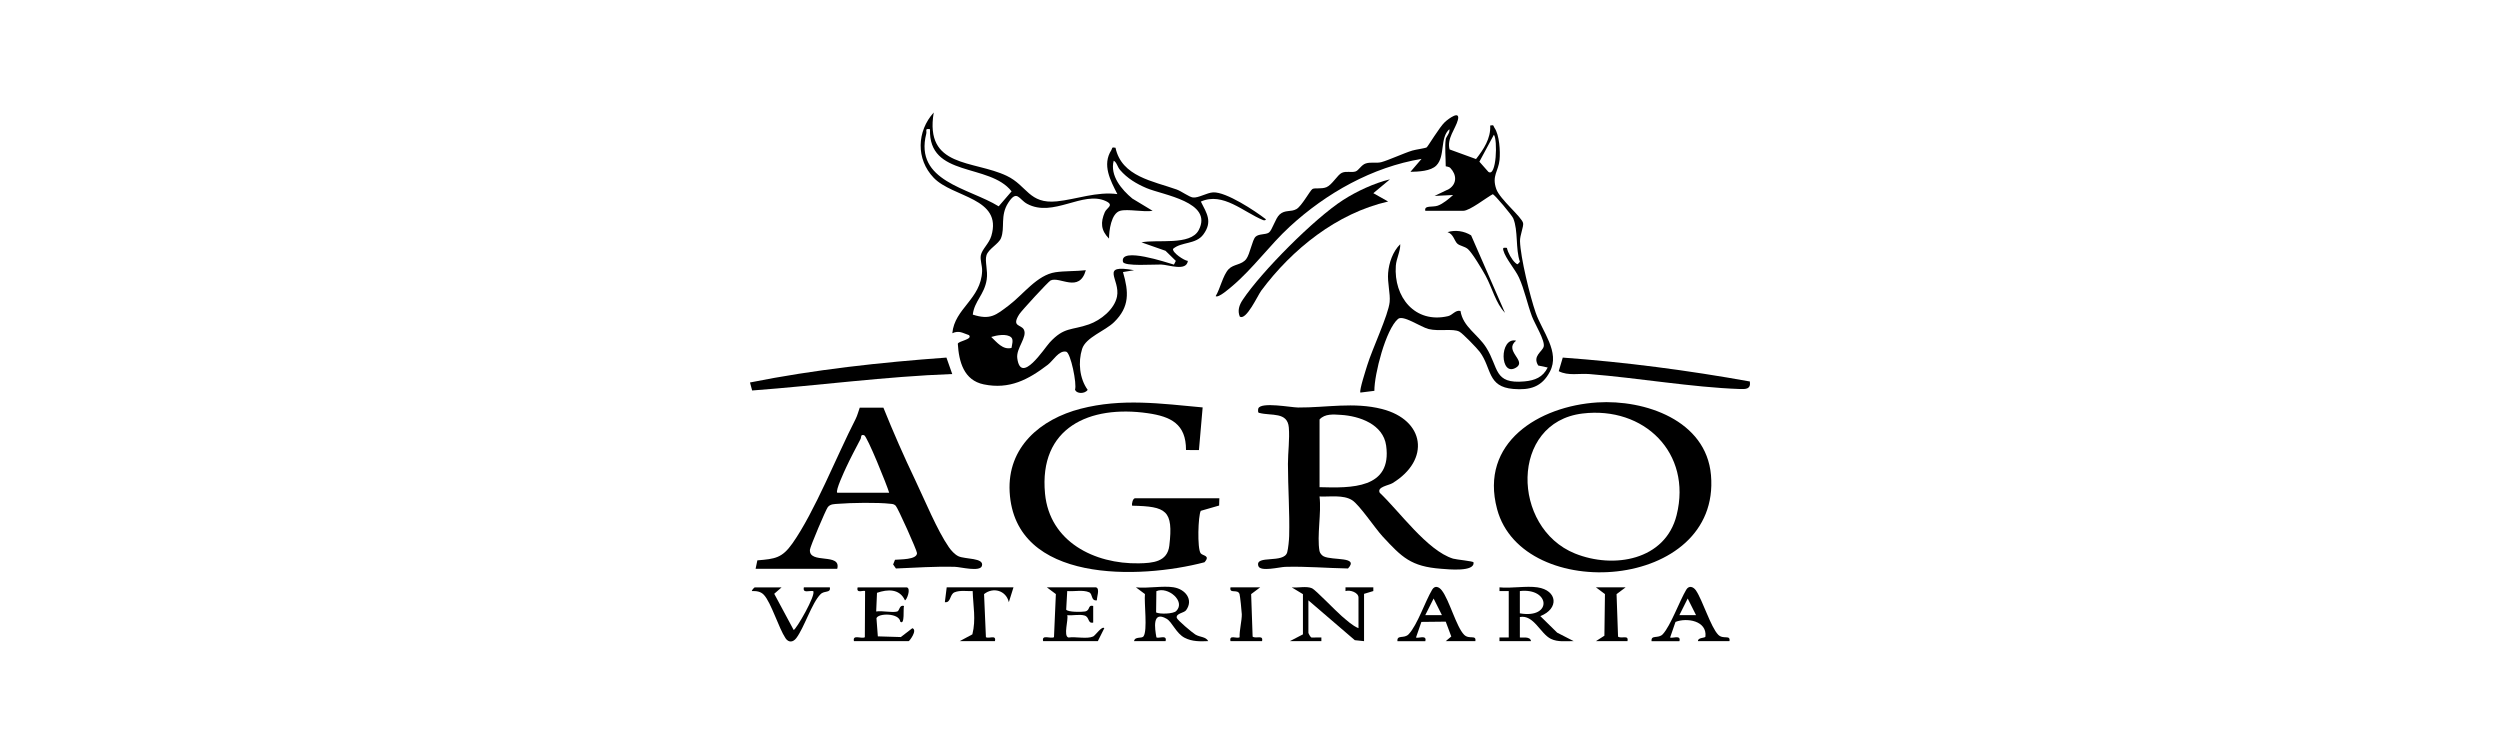 <svg xmlns="http://www.w3.org/2000/svg" width="200" height="60" viewBox="0 0 200 60" fill="none"><path d="M89.611 16.865C88.886 17.07 88.722 18.476 88.722 19.089C88.062 18.426 88.034 17.789 88.385 16.972C88.54 16.613 89.169 16.414 88.463 16.086C86.627 15.237 84.244 17.438 82.162 16.302C81.512 15.948 81.364 15.136 80.66 16.222C79.992 17.254 80.418 18.212 80.079 19.054C79.89 19.521 79.078 19.91 78.918 20.422C78.767 20.904 79.049 21.64 78.936 22.366C78.749 23.582 77.946 24.087 77.823 25.17C79.228 25.621 79.676 25.209 80.706 24.431C81.876 23.547 82.96 22.001 84.435 21.779C85.167 21.67 86.108 21.707 86.867 21.616C86.341 23.467 84.788 22.091 84.052 22.433C83.874 22.516 81.73 24.851 81.551 25.127C80.889 26.153 81.677 25.943 81.904 26.36C82.221 26.945 81.279 27.856 81.381 28.65C81.659 30.828 83.539 27.872 83.974 27.401C85.139 26.133 85.712 26.445 87.121 25.948C88.062 25.616 89.151 24.747 89.359 23.732C89.647 22.333 87.905 21.113 90.727 21.616L89.838 21.765C90.306 23.358 90.377 24.552 89.127 25.771C88.4 26.482 86.862 26.984 86.568 27.916C86.237 28.963 86.356 30.279 87.014 31.188C86.798 31.515 86.121 31.529 86.001 31.165C86.167 30.745 85.655 28.212 85.294 28.134C84.71 28.008 84.248 28.858 83.825 29.18C82.26 30.373 80.76 31.173 78.7 30.75C77.099 30.42 76.713 28.931 76.625 27.502C76.682 27.273 77.839 27.157 77.52 26.81C77.011 26.648 76.735 26.406 76.186 26.659C76.363 24.669 78.485 23.931 78.569 21.689C78.586 21.242 78.393 20.806 78.467 20.422C78.56 19.942 79.129 19.481 79.307 18.875C80.216 15.807 76.231 15.823 74.699 14.226C73.264 12.729 73.343 10.5 74.699 9C73.951 13.447 77.875 12.796 80.54 14.068C82.18 14.85 82.312 16.337 84.552 16.108C86.1 15.949 87.753 15.304 89.39 15.529C88.831 14.434 88.154 13.188 88.908 12.009C89.003 11.861 88.897 11.748 89.24 11.819C89.73 14.134 92.263 14.489 94.136 15.161C94.514 15.296 95.127 15.758 95.434 15.799C95.857 15.856 96.562 15.412 97.053 15.39C98.093 15.341 100.41 16.872 101.262 17.534C101.285 17.645 101.11 17.634 101.042 17.605C99.484 16.969 97.831 15.335 96.068 16.126C96.55 17.076 97.019 17.739 96.268 18.757C95.669 19.572 94.516 19.325 93.842 19.911C93.775 20.204 94.72 20.843 95.029 20.874C94.916 21.735 93.502 21.181 92.885 21.162C92.358 21.146 89.921 21.328 89.837 20.944C89.567 19.714 93.41 21.027 93.915 21.168L94.066 20.871L93.241 20.063L91.319 19.389C92.561 19.126 95.237 19.677 95.9 18.404C97.071 16.152 93.038 15.604 91.726 15.049C90.926 14.71 90.183 14.269 89.61 13.603C89.381 13.338 89.346 12.983 89.096 12.858C88.783 14.056 89.728 15.173 90.591 15.887L92.21 16.865C91.515 16.989 90.214 16.696 89.613 16.865H89.611ZM74.4 10.337C73.951 10.264 74.162 10.448 74.1 10.698C73.137 14.525 77.485 15.02 79.894 16.506L80.927 15.308C79.144 13.03 74.267 14.225 74.4 10.338V10.337ZM80.898 26.991C80.549 26.665 79.718 26.822 79.298 26.957C79.754 27.386 80.224 28.009 80.92 27.835C80.953 27.593 81.098 27.178 80.899 26.991H80.898Z" fill="black"></path><path d="M105.564 44.094C105.59 44.245 105.745 44.437 105.899 44.511C106.619 44.857 108.753 44.501 107.84 45.478C106.162 45.45 104.497 45.299 102.811 45.348C102.375 45.361 100.821 45.766 100.668 45.28C100.38 44.363 102.726 45.111 102.977 44.181C103.057 43.885 103.126 43.202 103.133 42.88C103.182 40.991 103.037 39.017 103.035 37.112C103.035 36.188 103.183 35.142 103.106 34.202C103.001 32.925 101.702 33.285 100.762 33.036C100.604 33.064 100.64 32.732 100.668 32.669C100.898 32.135 103.278 32.597 103.85 32.601C106.098 32.616 108.312 32.147 110.557 32.72C113.989 33.595 114.455 36.79 111.398 38.652C111.1 38.835 110.13 38.949 110.38 39.424C111.95 40.899 114.176 44.048 116.245 44.691C116.5 44.769 117.865 44.892 117.88 44.986C118.005 45.768 115.862 45.547 115.285 45.502C112.872 45.32 112.155 44.585 110.605 42.911C110.018 42.278 108.75 40.378 108.163 40.01C107.457 39.565 106.361 39.759 105.562 39.718C105.727 41.024 105.34 42.862 105.562 44.096L105.564 44.094ZM105.564 38.974C108.082 39.047 111.373 39.118 110.892 35.649C110.656 33.943 108.761 33.279 107.269 33.19C106.684 33.154 105.992 33.082 105.564 33.558V38.974Z" fill="black"></path><path d="M127.791 32.194C131.584 31.953 136.497 33.617 136.878 38.005C137.685 47.291 121.797 48.352 119.766 40.723C118.348 35.4 123.118 32.49 127.791 32.194ZM126.601 33.081C120.784 33.784 120.892 42.22 126.001 44.282C129.088 45.526 133.231 44.829 134.131 41.205C135.371 36.227 131.52 32.486 126.601 33.081Z" fill="black"></path><path d="M115.653 11.152C115.683 10.932 116.024 10.635 115.948 10.336C115.172 11.037 115.638 12.48 114.914 13.232C114.464 13.7 113.469 13.732 112.835 13.747L113.724 12.711C109.792 13.364 106.1 15.445 103.187 18.125C101.574 19.607 100.265 21.458 98.591 22.878C98.386 23.051 97.474 23.862 97.254 23.691C97.612 23.109 97.833 22.02 98.288 21.536C98.683 21.118 99.334 21.205 99.699 20.722C100.001 20.322 100.177 19.199 100.443 18.942C100.708 18.686 101.252 18.791 101.514 18.604C101.777 18.417 102.028 17.469 102.369 17.16C102.81 16.761 103.264 16.982 103.716 16.727C104.141 16.488 104.809 15.225 104.999 15.118C105.188 15.011 105.712 15.143 106.119 14.974C106.566 14.789 107.008 13.977 107.346 13.827C107.707 13.667 108.084 13.82 108.428 13.722C108.696 13.646 108.9 13.188 109.265 13.075C109.685 12.944 110.102 13.076 110.499 12.974C111.04 12.835 112.311 12.251 112.984 12.045C113.254 11.962 114.037 11.86 114.137 11.788C114.236 11.717 115.168 10.15 115.595 9.76C115.895 9.487 116.839 8.788 116.628 9.603C116.453 10.282 115.724 11.103 115.968 11.955L118.081 12.725C118.686 11.952 119.272 11.076 119.216 10.042C119.548 9.968 119.456 10.083 119.557 10.226C119.955 10.787 120.032 12.11 119.964 12.794C119.873 13.707 119.332 14.057 119.701 15.12C119.989 15.949 121.753 17.363 121.848 17.849C121.903 18.126 121.587 18.833 121.601 19.291C121.636 20.597 122.406 23.728 122.856 25.02C123.381 26.53 124.818 28.152 123.993 29.73C123.35 30.962 122.399 31.228 121.063 31.116C118.97 30.943 119.348 29.453 118.386 28.156C118.167 27.861 117.018 26.672 116.748 26.53C116.233 26.26 115.123 26.53 114.285 26.322C113.656 26.165 112.247 25.167 111.841 25.515C110.861 26.352 109.941 29.944 109.95 31.266L108.83 31.406C108.732 31.217 109.275 29.566 109.382 29.214C109.766 27.954 111.072 25.19 111.172 24.164C111.237 23.483 110.985 22.627 111.05 21.829C111.115 21.03 111.422 20.122 112.02 19.535C112.04 20.095 111.707 20.684 111.666 21.26C111.486 23.744 113.184 25.911 115.847 25.291C116.207 25.207 116.428 24.78 116.84 24.877C117.038 26.15 118.22 26.737 118.892 27.797C119.918 29.416 119.471 30.744 121.961 30.512C122.794 30.435 123.436 30.177 123.816 29.401L123.059 29.241C122.579 28.485 123.374 28.144 123.494 27.736C123.631 27.278 122.776 25.896 122.559 25.317C122.188 24.325 121.952 23.155 121.518 22.204C121.216 21.545 120.448 20.688 120.27 20.038C120.192 19.76 120.341 19.818 120.552 19.831C120.632 20.213 120.94 20.768 121.219 21.02C121.445 21.225 121.402 21.134 121.592 20.941C121.231 19.91 121.466 18.445 121.06 17.469C120.96 17.224 119.575 15.565 119.419 15.538C118.913 15.805 117.579 16.863 117.066 16.863H114.024C113.915 16.399 114.604 16.602 115.024 16.452C115.444 16.302 115.923 15.896 116.25 15.601L114.767 15.673L115.919 15.12C116.569 14.695 116.54 13.977 116.03 13.441C115.913 13.318 115.658 13.321 115.658 13.3C115.658 12.651 115.574 11.754 115.658 11.149L115.653 11.152ZM119.069 13.747C119.722 14.218 119.818 11.146 119.51 10.782L118.351 12.935L119.071 13.749L119.069 13.747Z" fill="black"></path><path d="M97.548 39.866L97.53 40.443L96.062 40.866C95.849 41.255 95.769 43.872 96.052 44.26C96.211 44.478 96.859 44.421 96.358 44.982C91.2 46.341 81.177 46.697 80.772 39.354C80.575 35.774 83.231 33.532 86.45 32.7C89.748 31.846 92.882 32.289 96.212 32.593L95.915 36.007L94.881 36.001C94.887 33.924 93.678 33.323 91.817 33.056C87.177 32.39 83.097 34.188 83.602 39.49C83.968 43.342 87.554 45.128 91.099 45.067C92.228 45.047 93.391 44.954 93.546 43.651C93.88 40.817 93.305 40.513 90.575 40.456C90.514 40.29 90.639 39.863 90.797 39.863H97.549L97.548 39.866Z" fill="black"></path><path d="M70.671 32.611C71.459 34.571 72.32 36.528 73.231 38.434C73.974 39.99 74.973 42.424 75.906 43.771C76.092 44.04 76.371 44.352 76.666 44.496C77.2 44.755 78.763 44.604 78.551 45.279C78.398 45.766 76.843 45.361 76.408 45.347C74.825 45.301 73.251 45.416 71.674 45.479L71.45 45.157L71.601 44.782C71.987 44.739 73.358 44.792 73.361 44.249C73.361 44.041 71.817 40.602 71.655 40.456C71.493 40.311 71.412 40.324 71.216 40.302C70.251 40.186 68.046 40.22 67.046 40.305C66.756 40.329 66.436 40.309 66.228 40.565C66.069 40.761 64.817 43.721 64.795 43.973C64.689 45.166 67.328 44.188 66.978 45.505H60.448L60.588 44.828C62.015 44.712 62.564 44.644 63.391 43.476C65.177 40.95 66.945 36.451 68.441 33.538C68.592 33.243 68.666 32.922 68.779 32.615L70.671 32.612V32.611ZM66.979 39.419H71.134C70.968 38.84 69.371 34.883 69.129 34.817C68.822 34.734 68.923 34.969 68.844 35.119C68.475 35.827 68.022 36.677 67.694 37.388C67.555 37.692 66.817 39.254 66.979 39.418V39.419Z" fill="black"></path><path d="M75.715 28.607L76.179 29.922C70.824 30.119 65.498 30.842 60.171 31.239L60 30.598C65.168 29.564 70.462 28.987 75.713 28.607H75.715Z" fill="black"></path><path d="M139.988 30.518C140.077 31.142 139.672 31.137 139.17 31.121C135.368 30.987 131.034 30.233 127.15 29.925C126.337 29.859 125.457 30.085 124.7 29.695L125.021 28.607C130.027 28.969 135.043 29.628 139.988 30.518Z" fill="black"></path><path d="M111.199 14.343L109.867 15.455L111.05 16.121C106.948 17.06 103.369 19.932 100.897 23.256C100.622 23.624 99.692 25.682 99.181 25.323C98.99 24.852 99.134 24.409 99.41 23.995C100.907 21.739 105.163 17.467 107.444 16.004C108.543 15.297 109.935 14.653 111.198 14.345L111.199 14.343Z" fill="black"></path><path d="M108.679 50.254V47.805C108.679 47.398 108.005 47.169 107.64 47.286V46.989H109.866V47.284L109.124 47.508V51.292L108.385 51.215L104.672 48.028V50.625C104.672 50.666 104.824 50.97 104.922 51.002L105.71 50.997V51.292H103.188L104.235 50.749V47.532L103.338 46.989C103.828 47.047 104.521 46.863 104.968 47.065C105.244 47.189 106.895 48.914 107.342 49.291C107.725 49.613 108.222 50.08 108.679 50.254Z" fill="black"></path><path d="M122.999 46.988C124.602 47.226 124.744 48.701 123.225 49.288L124.571 50.61L125.893 51.29C125.287 51.278 124.639 51.385 124.072 51.109C123.226 50.698 122.704 49.155 121.589 49.361V50.993C121.655 51.054 122.417 50.852 122.48 51.29H119.957V50.995H120.699V47.285H119.959V46.988C120.904 47.086 122.089 46.853 123.001 46.988H122.999ZM121.588 49.067C124.211 49.521 124.014 47.005 121.588 47.285V49.067Z" fill="black"></path><path d="M93.913 46.989C94.81 47.137 95.506 47.965 94.888 48.817C94.724 49.042 94.061 49.065 94.141 49.427C94.181 49.603 95.386 50.615 95.628 50.762C95.999 50.988 96.459 50.921 96.658 51.289C95.998 51.316 95.376 51.333 94.773 51.023C94.086 50.669 93.779 49.764 93.328 49.502C92.156 48.824 92.386 50.278 92.512 50.985C92.65 51.121 93.398 50.734 93.246 51.29H90.724C90.796 50.891 91.335 51.109 91.482 50.905C91.816 50.442 91.522 48.216 91.595 47.526L90.872 46.986C91.802 47.092 93.027 46.839 93.914 46.986L93.913 46.989ZM94.098 48.882C94.88 48.103 93.424 46.889 92.51 47.294L92.488 48.995C92.78 49.148 93.865 49.115 94.098 48.882Z" fill="black"></path><path d="M72.543 46.988C72.907 47.077 72.531 48.029 72.395 48.024C71.966 47.086 71.018 47.128 70.16 47.425L70.095 48.919C70.576 48.837 71.35 49.032 71.772 48.922C71.979 48.867 71.93 48.367 72.321 48.474C72.239 48.668 72.405 50.044 72.024 49.736C71.942 49.027 70.255 49.039 70.117 49.458L70.227 50.909L72.067 50.964L72.987 50.256C73.431 50.406 72.75 51.293 72.693 51.293H68.316C68.182 50.72 68.93 51.137 69.187 50.978L69.207 47.285C69.111 47.19 68.47 47.518 68.612 46.99H72.545L72.543 46.988Z" fill="black"></path><path d="M87.68 46.989C88.018 47.073 87.727 47.797 87.753 48.026C87.258 48.097 87.439 47.52 87.129 47.382C86.643 47.167 85.907 47.335 85.378 47.284L85.295 48.773C85.442 48.977 86.515 48.968 86.793 48.919C87.254 48.839 86.99 48.372 87.456 48.473V49.807C86.991 49.902 87.184 49.367 86.761 49.241C86.365 49.123 85.804 49.262 85.378 49.213C85.497 49.537 85.043 50.895 85.478 51.001C86.049 50.915 86.956 51.142 87.453 50.918C87.625 50.841 88.155 50.052 88.345 50.253L87.827 51.291H83.449C83.317 50.718 84.056 51.136 84.319 50.973L84.469 47.526L83.746 46.986H87.678L87.68 46.989Z" fill="black"></path><path d="M132.124 51.291C132.072 50.756 132.661 51.122 133.022 50.738C133.644 50.075 134.375 48.053 134.902 47.173C135.111 46.825 135.454 46.924 135.671 47.227C136.214 48.024 136.861 50.178 137.459 50.781C137.866 51.189 138.444 50.744 138.358 51.293H135.836C135.828 50.972 136.419 51.069 136.435 50.919C136.57 49.656 134.933 49.395 134.04 49.753L133.611 50.996C133.73 51.109 134.51 50.742 134.353 51.294H132.127L132.124 51.291ZM135.684 49.212L135.016 47.881L134.349 49.212H135.683H135.684Z" fill="black"></path><path d="M111.795 51.291C111.743 50.756 112.332 51.122 112.693 50.738C113.404 49.978 114.005 48.122 114.573 47.174C114.785 46.819 115.109 46.929 115.342 47.227C115.949 48.005 116.504 50.15 117.13 50.781C117.537 51.189 118.115 50.744 118.029 51.293H115.655L116.103 50.92L115.658 49.732L113.711 49.753L113.282 50.996C113.401 51.109 114.181 50.742 114.024 51.294H111.798L111.795 51.291ZM115.355 49.212L114.689 47.881L114.021 49.212H115.355Z" fill="black"></path><path d="M62.529 46.988L61.938 47.503L63.493 50.398C63.67 50.4 65.322 47.558 65.052 47.285C64.746 47.23 64.197 47.494 64.309 46.988H66.387C66.475 47.471 65.964 47.211 65.638 47.542C64.946 48.241 64.332 50.226 63.7 51.053C63.444 51.387 63.088 51.427 62.84 51.056C62.3 50.247 61.693 48.214 61.113 47.591C60.855 47.313 60.52 47.275 60.156 47.285C60.107 47.248 60.344 46.99 60.379 46.99H62.53L62.529 46.988Z" fill="black"></path><path d="M81.078 46.988L80.707 48.175C80.485 47.227 79.445 46.948 78.725 47.528L78.873 50.974C79.118 51.126 79.722 50.743 79.594 51.292H76.775L77.79 50.748C78.09 49.55 77.849 48.481 77.814 47.284C77.351 47.307 76.803 47.202 76.364 47.383C75.963 47.548 76.085 48.244 75.588 48.174L75.736 46.988H81.078Z" fill="black"></path><path d="M130.048 46.988L129.325 47.528L129.444 50.931C129.731 51.126 130.318 50.757 130.196 51.292H127.674L128.352 50.857L128.396 47.528L127.674 46.988H130.048Z" fill="black"></path><path d="M100.814 46.988L100.092 47.528L100.21 50.931C100.497 51.126 101.084 50.757 100.963 51.292H98.44C98.312 50.743 98.925 51.12 99.169 50.981C99.145 50.421 99.356 49.628 99.344 49.14C99.338 48.911 99.206 47.659 99.163 47.527C99.019 47.082 98.324 47.545 98.44 46.988H100.814Z" fill="black"></path><path d="M117.691 18.831L120.399 25.027C119.656 24.258 119.379 23.035 118.845 22.056C118.589 21.587 117.771 20.208 117.422 19.917C117.17 19.707 116.784 19.67 116.587 19.492C116.348 19.278 116.275 18.715 115.802 18.57C116.44 18.374 117.136 18.483 117.692 18.83L117.691 18.831Z" fill="black"></path><path d="M121.29 27.253C120.27 28.062 122.173 28.868 121.291 29.405C119.974 30.209 119.932 26.94 121.29 27.253Z" fill="black"></path></svg>